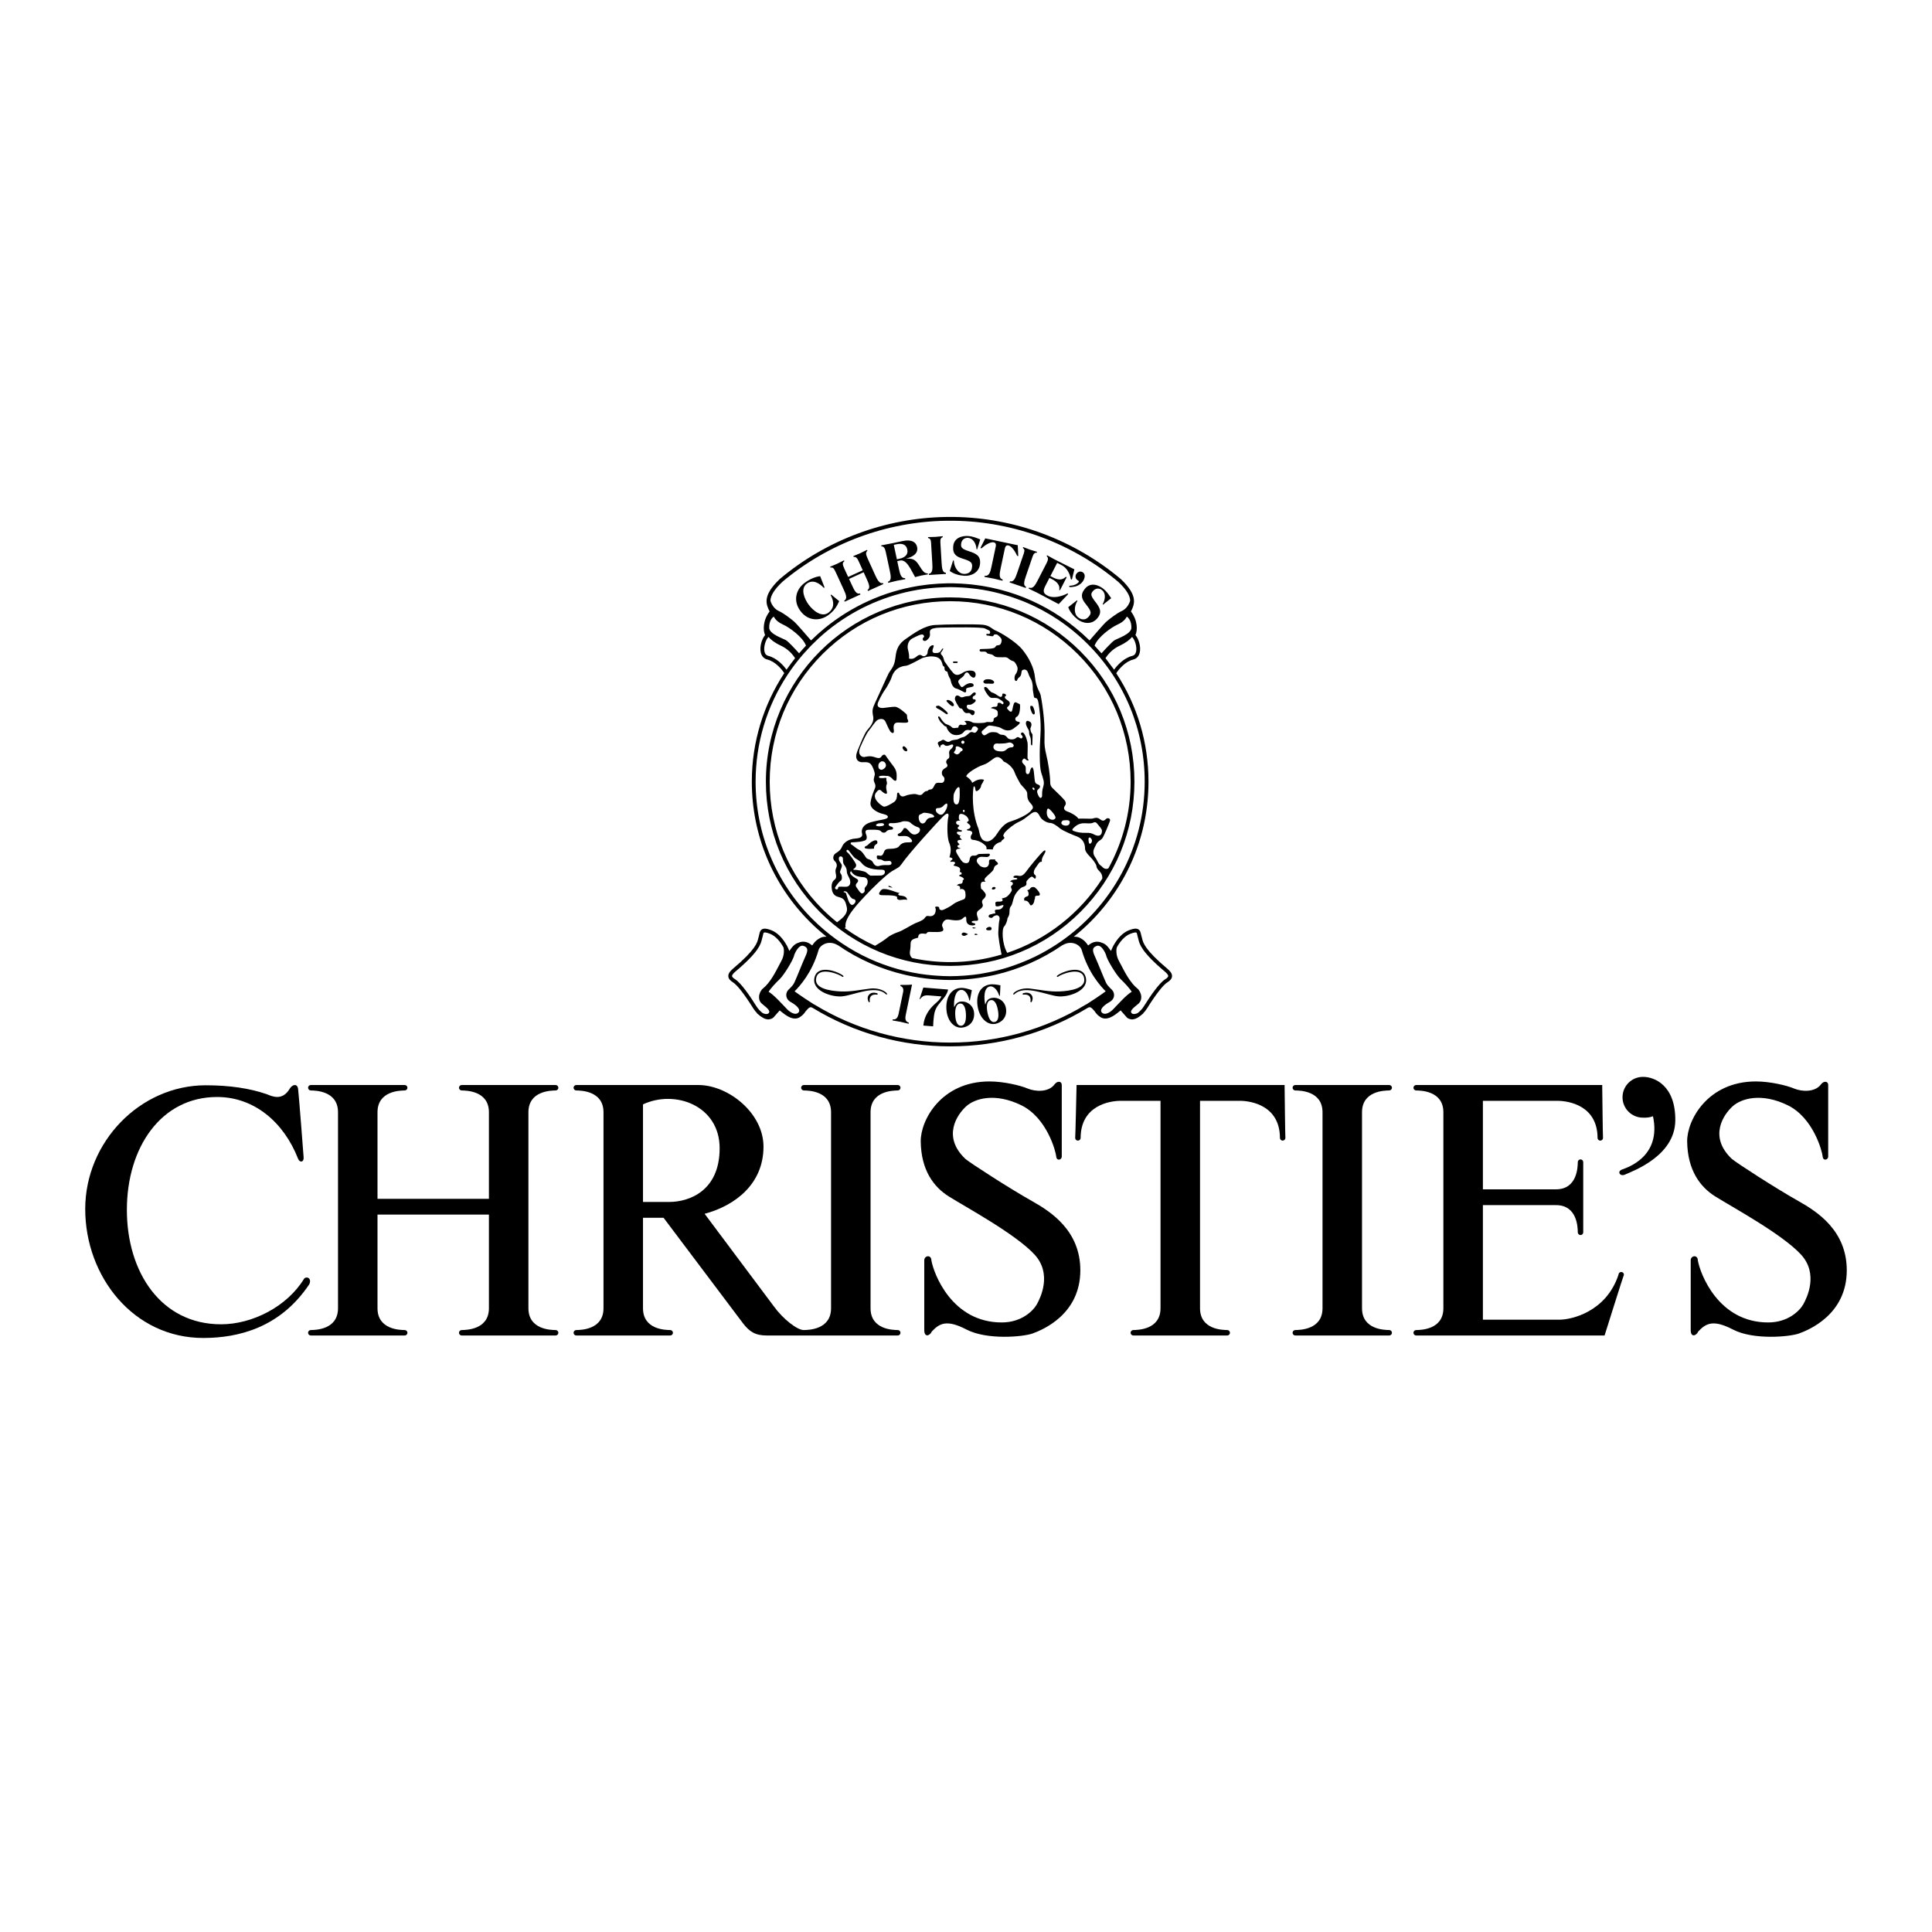 <?xml version="1.0" encoding="utf-8"?>
<!-- Generator: Adobe Illustrator 13.0.0, SVG Export Plug-In . SVG Version: 6.00 Build 14948)  -->
<!DOCTYPE svg PUBLIC "-//W3C//DTD SVG 1.0//EN" "http://www.w3.org/TR/2001/REC-SVG-20010904/DTD/svg10.dtd">
<svg version="1.0" id="Layer_1" xmlns="http://www.w3.org/2000/svg" xmlns:xlink="http://www.w3.org/1999/xlink" x="0px" y="0px"
	 width="192.756px" height="192.756px" viewBox="0 0 192.756 192.756" enable-background="new 0 0 192.756 192.756"
	 xml:space="preserve">
<g>
	<polygon fill-rule="evenodd" clip-rule="evenodd" fill="#FFFFFF" points="0,0 192.756,0 192.756,192.756 0,192.756 0,0 	"/>
	<path fill-rule="evenodd" clip-rule="evenodd" d="M116.49,96.668c-2.278-1.912-2.444-2.619-2.544-3.042
		c-0.016-0.065-0.03-0.126-0.05-0.187c-0.022-0.067-0.038-0.141-0.053-0.211c-0.039-0.189-0.083-0.404-0.284-0.514
		c-0.193-0.106-0.464-0.079-0.903,0.088c-0.666,0.254-1.186,0.865-1.531,1.479l-0.006-0.003c-0.028,0.045-0.075,0.143-0.128,0.261
		c-0.056,0.115-0.107,0.228-0.15,0.336c-0.044-0.07-0.093-0.131-0.141-0.193c-0.305-0.432-0.562-0.572-0.847-0.652
		c-0.018-0.007-0.032-0.018-0.05-0.024c-0.132-0.044-0.255-0.053-0.374-0.049c-0.033,0-0.065,0-0.099,0.003
		c-0.025,0.003-0.05,0.009-0.075,0.014c-0.171,0.029-0.341,0.102-0.507,0.216c-0.064,0.043-0.124,0.087-0.175,0.131
		c-0.003,0.002-0.007,0.004-0.01,0.007c-0.037-0.062-0.079-0.107-0.118-0.161c-0.007-0.009-0.013-0.018-0.02-0.027
		c-0.073-0.097-0.148-0.183-0.226-0.254c-0.03-0.029-0.061-0.056-0.092-0.082c-0.046-0.037-0.091-0.07-0.137-0.099
		c-0.139-0.095-0.283-0.173-0.439-0.212c-0.114-0.029-0.228-0.037-0.34-0.037c-0.022-0.001-0.043,0.002-0.064,0.002
		c0.576-0.46,1.132-0.952,1.66-1.481c3.738-3.737,5.797-8.707,5.797-13.992c0-3.901-1.125-7.628-3.216-10.817
		c0.235-0.371,0.878-1.164,1.7-1.368c0.332-0.082,0.562-0.331,0.645-0.7c0.134-0.59-0.112-1.367-0.428-1.738
		c0.205-0.455,0.246-1.438-0.451-2.356c0.342-0.692,0.762-1.555-1.01-3.231c-4.648-3.911-10.549-6.109-16.623-6.197
		c-0.003,0-0.783,0-0.783,0c-6.077,0.087-11.978,2.286-16.617,6.19c-1.78,1.683-1.36,2.546-1.018,3.238
		c-0.697,0.919-0.656,1.901-0.451,2.356c-0.316,0.371-0.562,1.147-0.428,1.738c0.083,0.369,0.313,0.618,0.646,0.7
		c0.815,0.202,1.455,0.984,1.694,1.359c-2.043,3.113-3.236,6.832-3.236,10.826c0,5.286,2.059,10.255,5.796,13.992
		c0.529,0.529,1.085,1.021,1.661,1.481c-0.021,0-0.042-0.003-0.064-0.002c-0.112,0-0.226,0.008-0.34,0.037
		c-0.156,0.04-0.301,0.117-0.439,0.212c-0.046,0.029-0.091,0.063-0.137,0.1c-0.031,0.026-0.062,0.052-0.091,0.082
		c-0.078,0.071-0.152,0.157-0.226,0.254c-0.006,0.009-0.013,0.018-0.02,0.026c-0.04,0.054-0.082,0.099-0.119,0.161
		c-0.003-0.003-0.006-0.004-0.009-0.007c-0.051-0.043-0.11-0.087-0.175-0.131c-0.166-0.115-0.336-0.187-0.507-0.216
		c-0.025-0.005-0.049-0.011-0.075-0.014c-0.033-0.003-0.065-0.003-0.098-0.003c-0.119-0.004-0.243,0.005-0.374,0.049
		c-0.018,0.006-0.033,0.017-0.051,0.024c-0.284,0.08-0.542,0.22-0.847,0.652c-0.048,0.062-0.097,0.123-0.14,0.193
		c-0.043-0.109-0.095-0.223-0.151-0.337c-0.053-0.118-0.1-0.215-0.127-0.26l-0.006,0.003c-0.346-0.614-0.865-1.225-1.531-1.479
		c-0.44-0.167-0.71-0.194-0.903-0.088c-0.201,0.11-0.245,0.325-0.284,0.514c-0.015,0.071-0.03,0.144-0.053,0.211
		c-0.02,0.061-0.035,0.122-0.05,0.187c-0.099,0.422-0.266,1.129-2.541,3.039c-0.235,0.206-0.468,0.453-0.443,0.75
		c0.019,0.221,0.171,0.414,0.466,0.596c0.416,0.258,1.152,1.199,2.02,2.59c0.11,0.176,0.239,0.336,0.376,0.48l-0.011,0.008
		c0.048,0.045,0.096,0.082,0.144,0.125c0.011,0.01,0.021,0.018,0.032,0.027c0.047,0.039,0.094,0.08,0.142,0.115
		c0.041,0.033,0.082,0.061,0.124,0.088c0.162,0.113,0.325,0.199,0.494,0.236c0.064,0.016,0.128,0.027,0.189,0.031
		c0.015,0,0.027-0.008,0.042-0.008c0.007,0,0.014,0.004,0.021,0.002c0.039-0.002,0.077-0.014,0.114-0.023
		c0.153-0.029,0.291-0.09,0.391-0.213c-0.004,0.004,0.381-0.432,0.583-0.662l0.007,0.008c0.083,0.068,0.179,0.145,0.281,0.225
		c0.303,0.242,0.66,0.488,1.022,0.557c0.028,0.006,0.056,0.01,0.083,0.014c0.028,0.004,0.056,0.004,0.084,0.006
		c0.207,0.016,0.406-0.035,0.591-0.178c0.25-0.158,0.409-0.377,0.505-0.52c0.008-0.012,0.018-0.025,0.026-0.037
		c0.347-0.404,0.455-0.471,0.71-0.311c4.119,2.502,8.854,3.824,13.697,3.824c4.842,0,9.578-1.322,13.695-3.824
		c0.257-0.16,0.365-0.094,0.712,0.309c0.009,0.014,0.018,0.027,0.026,0.039c0.096,0.143,0.256,0.361,0.506,0.52
		c0.185,0.143,0.384,0.193,0.591,0.178c0.027-0.002,0.056-0.002,0.083-0.006c0.028-0.004,0.056-0.008,0.083-0.014
		c0.363-0.068,0.721-0.316,1.023-0.557c0.102-0.08,0.197-0.158,0.28-0.225l0.007-0.008l0.589,0.668
		c0.097,0.121,0.237,0.182,0.394,0.209c0.035,0.008,0.069,0.02,0.105,0.021c0.007,0.002,0.014-0.002,0.021-0.002
		c0.016,0,0.027,0.008,0.043,0.008c0.062-0.004,0.125-0.014,0.189-0.031c0.169-0.037,0.333-0.123,0.494-0.236
		c0.041-0.027,0.083-0.055,0.124-0.088c0.047-0.035,0.094-0.076,0.142-0.115c0.01-0.01,0.021-0.018,0.031-0.027
		c0.048-0.043,0.096-0.08,0.145-0.125l-0.012-0.008c0.138-0.145,0.267-0.305,0.376-0.48c0.868-1.391,1.604-2.334,2.021-2.59
		c0.295-0.182,0.447-0.375,0.466-0.596C116.955,97.119,116.722,96.872,116.49,96.668L116.49,96.668z M95.271,69.685
		c0.023-0.177,0.094-0.296,0.224-0.296c0.13,0,0.189,0.047,0.32,0.142c0.13,0.094,0.307,0.012,0.449-0.036
		c0.142-0.047,0.449-0.023,0.556-0.106c0.106-0.083,0.332-0.413,0.497-0.272c0.083,0.071,0.012,0.225-0.071,0.272
		c-0.083,0.047-0.166,0.071-0.189,0.154c-0.024,0.083-0.047,0.225,0.13,0.225c0.178,0,0.201,0.154,0.095,0.26
		s-0.367,0.319-0.591,0.284c-0.225-0.035-0.249,0.118-0.237,0.225c0.012,0.106,0.142,0.237,0.295,0.26
		c0.154,0.024,0.509,0.071,0.497,0.26c-0.012,0.189-0.107,0.319-0.249,0.295c-0.142-0.023-0.166-0.249-0.39-0.213
		c-0.225,0.036-0.378,0-0.532-0.284c-0.154-0.284-0.248-0.083-0.367-0.26C95.59,70.418,95.258,69.933,95.271,69.685L95.271,69.685z
		 M99.479,74.178c-0.283-0.012-0.354,0.201-0.366,0.331s0.06,0.473,0.827,0.461c0.272,0,0.391-0.119,0.532-0.236
		c0.143-0.119,0.249-0.166,0.438-0.166c0.189,0,0.343-0.178,0.119-0.367c-0.226-0.189-0.402-0.118-0.568-0.071
		C100.296,74.178,99.657,74.202,99.479,74.178L99.479,74.178z M79.236,95.297c0.118-0.331,0.497-1.088,0.946-0.922
		s0.449,0.45,0.166,1.064c-0.284,0.615-0.875,2.129-1.088,2.578s-0.568,0.639-0.709,0.875s-0.236,0.756,0.354,1.088
		c0.591,0.33,1.017,0.756,0.757,1.039c-0.26,0.285-0.757,0.049-1.111-0.307c-0.354-0.354-1.419-1.561-1.868-1.75
		c0.142-0.283,0.709-0.898,1.111-1.277C78.195,97.308,79.165,95.747,79.236,95.297L79.236,95.297z M110.358,95.297
		c-0.118-0.331-0.496-1.088-0.946-0.922c-0.449,0.166-0.449,0.45-0.165,1.064s0.875,2.129,1.088,2.578s0.567,0.639,0.71,0.875
		c0.142,0.236,0.236,0.756-0.355,1.088c-0.591,0.33-1.017,0.756-0.757,1.039c0.261,0.285,0.757,0.049,1.112-0.307
		c0.354-0.354,1.419-1.561,1.868-1.75c-0.143-0.283-0.71-0.898-1.111-1.277C111.399,97.308,110.43,95.747,110.358,95.297
		L110.358,95.297z M77.959,95.867c-0.062,0.11-0.133,0.249-0.216,0.409c-0.368,0.714-0.925,1.794-1.628,2.349
		c-0.205,0.164-0.363,0.492-0.385,0.797c-0.019,0.26,0.058,0.488,0.223,0.664c0.076,0.068,0.145,0.123,0.217,0.184
		c0.384,0.311,0.69,0.584,0.547,0.781c-0.023,0.033-0.092,0.129-0.293,0.119c-0.116-0.006-0.231-0.047-0.333-0.096
		c-0.228-0.172-0.453-0.406-0.621-0.674c-0.645-1.031-1.54-2.34-2.143-2.711c-0.178-0.107-0.28-0.217-0.287-0.305
		c-0.011-0.133,0.173-0.31,0.312-0.432c2.369-1.988,2.553-2.771,2.664-3.24c0.014-0.059,0.026-0.109,0.04-0.153
		c0.03-0.088,0.048-0.177,0.064-0.255c0.025-0.12,0.048-0.232,0.096-0.259c0.037-0.02,0.167-0.05,0.586,0.11
		c0.581,0.221,1.045,0.786,1.355,1.343C78.247,94.735,78.255,95.338,77.959,95.867L77.959,95.867z M113.347,65.017
		c-0.053,0.232-0.174,0.369-0.368,0.417c-0.822,0.204-1.483,0.897-1.827,1.382c-0.111-0.162-0.235-0.314-0.352-0.472
		c-0.064-0.088-0.131-0.176-0.197-0.264c-0.104-0.136-0.201-0.279-0.308-0.413c0.28-0.435,0.728-0.926,1.422-1.25
		c0.647-0.302,1.027-0.62,1.227-0.868C113.189,63.76,113.465,64.492,113.347,65.017L113.347,65.017z M112.878,62.635
		c-0.009,0.638-1.411,1.067-1.697,1.252c-0.246,0.159-0.953,0.921-1.285,1.296c-0.123-0.145-0.254-0.283-0.381-0.424
		c-0.025-0.028-0.05-0.056-0.075-0.083c-0.078-0.086-0.153-0.175-0.233-0.26c0.337-0.91,1.744-1.849,2.21-2.062
		c0.5-0.229,0.811-0.461,1.005-0.837C112.632,61.662,112.888,61.997,112.878,62.635L112.878,62.635z M78.055,58.05
		c4.565-3.841,10.38-6.008,16.368-6.094c-0.003,0,0.777,0,0.777,0c5.985,0.086,11.8,2.252,16.374,6.101
		c0.88,0.833,1.161,1.406,1.183,1.864c-0.121,0.453-0.455,0.861-0.801,1.021c-0.595,0.275-1.218,0.787-1.528,1.042
		c-0.283,0.232-1.261,1.39-1.724,1.913c-0.896-0.882-1.869-1.673-2.905-2.366c-1.82-1.223-3.823-2.124-5.936-2.679
		c-0.02-0.005-0.038-0.011-0.058-0.016c-0.244-0.063-0.49-0.12-0.737-0.174c-0.075-0.017-0.149-0.035-0.225-0.05
		c-0.2-0.041-0.4-0.077-0.602-0.112c-0.126-0.022-0.25-0.045-0.376-0.065c-0.163-0.025-0.327-0.046-0.491-0.067
		c-0.163-0.021-0.327-0.043-0.491-0.061c-0.14-0.015-0.282-0.025-0.422-0.037c-0.184-0.015-0.369-0.03-0.554-0.041
		c-0.14-0.007-0.281-0.011-0.422-0.016c-0.126-0.004-0.251-0.013-0.378-0.015c0,0-0.104,0-0.224,0c-0.029,0-0.058-0.002-0.086-0.002
		c-0.028,0-0.056,0.002-0.083,0.002c-0.11,0-0.2,0-0.201,0c-0.127,0.002-0.253,0.011-0.38,0.015
		c-0.159,0.005-0.318,0.009-0.477,0.019c-0.152,0.009-0.303,0.022-0.454,0.035c-0.182,0.015-0.365,0.028-0.545,0.047
		c-0.106,0.012-0.211,0.027-0.316,0.041c-0.225,0.028-0.45,0.056-0.672,0.092c-0.034,0.005-0.067,0.013-0.101,0.018
		c-3.456,0.57-6.612,2.037-9.221,4.154c-0.009,0.007-0.019,0.014-0.028,0.022c-0.223,0.182-0.441,0.37-0.656,0.561
		c-0.021,0.02-0.044,0.038-0.066,0.058c-0.211,0.189-0.416,0.383-0.619,0.581c-0.02,0.02-0.041,0.038-0.061,0.057
		c-0.463-0.523-1.441-1.68-1.724-1.913c-0.312-0.256-0.934-0.767-1.529-1.042c-0.345-0.159-0.678-0.566-0.8-1.019
		C76.886,59.465,77.169,58.889,78.055,58.05L78.055,58.05z M77.2,61.517c0.195,0.375,0.506,0.607,1.006,0.837
		c0.466,0.213,1.872,1.153,2.209,2.062c-0.234,0.248-0.462,0.501-0.683,0.76c-0.002,0.002-0.004,0.005-0.006,0.007
		c-0.332-0.375-1.039-1.137-1.286-1.296c-0.287-0.185-1.688-0.614-1.697-1.252C76.733,61.997,76.989,61.662,77.2,61.517L77.2,61.517
		z M78.469,66.815c-0.343-0.485-1.005-1.178-1.827-1.382c-0.195-0.048-0.314-0.185-0.367-0.417
		c-0.119-0.524,0.157-1.256,0.403-1.468c0.199,0.248,0.579,0.565,1.226,0.868c0.695,0.325,1.142,0.816,1.422,1.25
		c-0.014,0.018-0.025,0.036-0.039,0.053c-0.247,0.312-0.484,0.629-0.712,0.956C78.541,66.722,78.502,66.767,78.469,66.815
		L78.469,66.815z M81.072,91.71c-3.666-3.666-5.685-8.54-5.685-13.725c0-3.82,1.1-7.471,3.144-10.596l0.089-0.134
		c0.216-0.326,0.442-0.643,0.676-0.952c0.024-0.033,0.05-0.064,0.075-0.096c0.193-0.252,0.393-0.499,0.597-0.741
		c0.071-0.083,0.143-0.167,0.216-0.249c0.167-0.191,0.339-0.379,0.514-0.563c0.084-0.089,0.168-0.179,0.254-0.267
		c0.207-0.211,0.418-0.416,0.634-0.616c0.046-0.043,0.092-0.089,0.139-0.133c0.569-0.519,1.167-1.002,1.791-1.448
		c0.005-0.003,0.01-0.007,0.015-0.01c2.529-1.803,5.473-2.986,8.591-3.419c0.026-0.004,0.052-0.006,0.079-0.01
		c0.326-0.044,0.655-0.078,0.984-0.105c0.101-0.008,0.202-0.015,0.303-0.022c0.267-0.018,0.535-0.029,0.804-0.037
		c0.14-0.003,0.279-0.009,0.42-0.01c0.055,0,0.115,0,0.172,0c0.16,0.001,0.318,0.008,0.478,0.012
		c0.235,0.007,0.47,0.017,0.704,0.032c0.143,0.009,0.286,0.02,0.429,0.032c0.242,0.021,0.481,0.047,0.721,0.077
		c0.118,0.015,0.237,0.027,0.354,0.043c0.358,0.051,0.716,0.11,1.069,0.181c0.012,0.003,0.023,0.006,0.035,0.008
		c0.348,0.07,0.691,0.151,1.033,0.24c0.085,0.022,0.169,0.047,0.254,0.07c0.271,0.074,0.539,0.154,0.806,0.24
		c0.096,0.031,0.19,0.062,0.285,0.094c0.26,0.088,0.517,0.182,0.771,0.281c0.09,0.035,0.181,0.068,0.271,0.104
		c0.283,0.114,0.562,0.236,0.839,0.364c0.119,0.055,0.237,0.112,0.356,0.169c0.23,0.112,0.461,0.228,0.688,0.349
		c0.207,0.112,0.412,0.229,0.615,0.349c0.077,0.044,0.154,0.088,0.229,0.134c0.247,0.149,0.49,0.303,0.73,0.463
		c0.006,0.003,0.011,0.007,0.017,0.011c1.05,0.704,2.039,1.515,2.953,2.43c3.667,3.666,5.686,8.54,5.686,13.725
		c0,6.613-3.326,12.461-8.392,15.967c-0.16,0.111-0.322,0.218-0.485,0.324c-0.295,0.191-0.596,0.375-0.902,0.551
		c-0.174,0.1-0.349,0.199-0.524,0.293c-0.205,0.109-0.411,0.216-0.62,0.318c-0.215,0.105-0.433,0.203-0.651,0.3
		c-0.283,0.125-0.569,0.244-0.859,0.356c-0.199,0.077-0.399,0.151-0.602,0.221c-0.192,0.067-0.384,0.135-0.579,0.196
		c-0.35,0.109-0.702,0.208-1.059,0.297c-0.165,0.042-0.332,0.079-0.499,0.116c-0.312,0.069-0.625,0.132-0.94,0.185
		c-0.107,0.02-0.215,0.041-0.323,0.059c-0.42,0.064-0.844,0.111-1.27,0.148c-0.118,0.01-0.234,0.02-0.353,0.027
		c-0.448,0.029-0.898,0.053-1.351,0.053c-0.459,0-0.916-0.021-1.37-0.055c-0.099-0.006-0.197-0.012-0.295-0.021
		c-0.444-0.038-0.885-0.088-1.323-0.155c-0.064-0.01-0.129-0.022-0.193-0.033c-0.41-0.067-0.817-0.147-1.22-0.241
		c-0.064-0.015-0.128-0.027-0.192-0.042c-0.441-0.107-0.878-0.23-1.31-0.368c-0.063-0.02-0.125-0.042-0.188-0.062
		c-0.9-0.297-1.779-0.659-2.629-1.088c-0.032-0.016-0.063-0.032-0.095-0.048c-0.874-0.447-1.719-0.964-2.528-1.547
		C82.615,93.129,81.817,92.456,81.072,91.71L81.072,91.71z M108.44,100.172l0.002,0.004c-0.048,0.021-0.097,0.043-0.149,0.074
		c-4.055,2.465-8.723,3.768-13.496,3.768c-4.773,0-9.441-1.303-13.499-3.768c-0.052-0.033-0.099-0.053-0.147-0.074l0.002-0.004
		c-0.325-0.195-1.474-0.963-1.876-1.268c0.524-0.531,1.73-1.844,2.386-4.098c0.051-0.213,0.262-0.486,0.622-0.637
		c0.237-0.1,0.721-0.215,1.298,0.132l0.004-0.006c2.044,1.411,4.322,2.414,6.735,2.969c0.02,0.004,0.041,0.009,0.061,0.014
		c0.907,0.205,1.832,0.348,2.771,0.426c0.096,0.008,0.192,0.014,0.289,0.02c0.448,0.031,0.899,0.051,1.353,0.051
		c0.453,0,0.904-0.02,1.352-0.051c0.097-0.006,0.193-0.012,0.289-0.02c0.939-0.078,1.865-0.221,2.772-0.426
		c0.02-0.005,0.039-0.009,0.058-0.014c2.414-0.555,4.692-1.558,6.737-2.97l0.004,0.007c0.577-0.347,1.062-0.231,1.299-0.132
		c0.359,0.151,0.57,0.424,0.619,0.628c0.658,2.261,1.864,3.576,2.389,4.107C109.915,99.209,108.766,99.977,108.44,100.172
		L108.44,100.172z M116.267,97.689c-0.604,0.371-1.498,1.68-2.143,2.711c-0.167,0.268-0.393,0.502-0.62,0.674
		c-0.103,0.049-0.218,0.09-0.334,0.096c-0.201,0.01-0.271-0.086-0.293-0.119c-0.143-0.197,0.164-0.471,0.547-0.781
		c0.073-0.061,0.143-0.115,0.205-0.172c0.177-0.188,0.254-0.416,0.235-0.676c-0.021-0.305-0.18-0.633-0.384-0.795
		c-0.704-0.557-1.261-1.637-1.63-2.351c-0.082-0.16-0.153-0.298-0.216-0.409c-0.296-0.529-0.287-1.13-0.199-1.367
		c0.31-0.557,0.774-1.123,1.355-1.343c0.419-0.16,0.55-0.13,0.587-0.11c0.048,0.026,0.07,0.139,0.096,0.259
		c0.016,0.078,0.034,0.167,0.063,0.255c0.015,0.044,0.027,0.095,0.041,0.153c0.11,0.468,0.295,1.252,2.666,3.243
		c0.137,0.119,0.32,0.296,0.31,0.429C116.546,97.475,116.446,97.58,116.267,97.689L116.267,97.689z M84.131,97.355
		c-0.426-0.379-2.436-1.171-2.838,0.07c-0.441,1.363,1.561,2.057,2.672,1.986c1.111-0.07,3.358-1.205,4.398-0.236
		c0.119,0.119,0.189,0.023,0.095-0.094c-0.095-0.119-0.686-0.568-1.655-0.449c-0.97,0.117-1.892,0.33-2.933,0.283
		s-2.772-0.285-2.413-1.443c0.332-1.064,2.335-0.244,2.578-0.023C84.119,97.508,84.19,97.426,84.131,97.355L84.131,97.355z
		 M107.796,64.987c-3.472-3.472-8.088-5.385-12.999-5.385c-10.137,0-18.384,8.247-18.384,18.384c0,4.911,1.912,9.527,5.384,12.999
		c3.473,3.472,8.089,5.384,13,5.384s9.527-1.912,12.999-5.384c3.473-3.472,5.385-8.088,5.385-12.999S111.269,68.459,107.796,64.987
		L107.796,64.987z M110.406,86.689c-0.308,0.023-0.449-0.26-0.639-0.378s-0.331-0.567-0.497-0.78
		c-0.402-0.567-0.047-0.946,0.095-1.277c0.142-0.332,0.426-0.402,0.592-0.591c0.165-0.189,0.686-1.466,0.78-1.75
		c0.095-0.284-0.237-0.331-0.354-0.236c-0.119,0.095-0.261,0.354-0.615,0.071c-0.355-0.284-0.615-0.095-0.805-0.071
		c-0.189,0.023-0.97-0.024-1.371,0c-0.189-0.284-0.687-0.568-1.088-0.709c-0.402-0.142-0.402-0.378-0.26-0.567
		c0.142-0.189,0.094-0.378,0-0.521c-0.095-0.142-0.757-0.804-1.064-1.087s-0.402-0.402-0.402-0.781
		c-0.023-0.851-0.213-1.962-0.378-2.648c-0.166-0.686-0.213-1.088-0.189-1.703c0.07-1.869-0.308-3.926-0.379-4.281
		c-0.07-0.354-0.473-0.781-0.567-1.774s-0.615-2.01-1.277-2.814c-0.662-0.804-2.246-1.727-2.625-1.869
		c-0.378-0.142-0.591-0.52-1.301-0.591c-0.709-0.071-3.76-0.047-4.801,0.024c-1.04,0.071-2.057,0.804-2.932,1.419
		s-0.922,1.277-1.017,2.01s-0.497,1.111-0.639,1.372s-1.112,2.436-1.372,2.98c-0.26,0.544-0.284,0.78-0.213,1.206
		c0.213,0.733-0.355,1.229-0.591,1.537s-0.544,1.041-0.946,2.034c-0.402,0.993,0.26,1.135,0.449,1.135
		c0.189,0,0.615-0.071,0.852,0.166c0.236,0.236,0.402,0.78,0.425,0.969c0.024,0.189-0.142,0.497-0.095,0.71
		c0.048,0.213,0.237,0.425,0.119,0.732c-0.119,0.308-0.355,0.805-0.449,1.443c-0.095,0.639,0.756,0.993,1.064,1.088
		s0.709,0.142,0.662,0.378c-0.047,0.237-0.78,0.237-1.679,0.497c-0.899,0.26-0.97,0.828-0.899,1.088
		c0.071,0.26,0.024,0.497-0.662,0.544c-0.686,0.047-1.159,0.402-1.324,0.804s-0.426,0.521-0.663,0.686
		c-0.236,0.166-0.307,0.544-0.071,0.757s0.236,0.496,0.166,0.638s-0.118,0.308-0.071,0.544c0.047,0.237,0.118,0.521-0.118,0.686
		c-0.237,0.166-0.308,0.497-0.284,0.78c0.024,0.284,0.095,0.781,0.639,0.922c0.544,0.142,0.709,0.26,0.875,1.041
		c0.162,0.763-0.691,1.253-0.972,1.496c-0.501-0.405-0.986-0.836-1.449-1.299c-3.4-3.4-5.273-7.922-5.273-12.731
		s1.873-9.331,5.273-12.731c3.401-3.401,7.922-5.274,12.732-5.274c4.809,0,9.331,1.873,12.731,5.274
		c3.401,3.4,5.274,7.922,5.274,12.731c0,3.133-0.806,6.08-2.219,8.648C110.53,86.662,110.474,86.684,110.406,86.689L110.406,86.689z
		 M88.53,93.547c-0.209,0.186-0.806,0.576-1.23,0.814c-1.058-0.485-2.07-1.075-3.022-1.764l0.091-0.091
		c-0.236-0.946,1.631-2.767,2.034-3.216s1.987-2.01,2.578-2.365c0.591-0.354,0.709-0.354,0.946-0.686
		c0.733-1.087,3.689-4.328,4.209-4.824c0.521-0.497,0.544-0.118,0.473,0.118c-0.094,0.378-0.166,1.963,0.095,2.554
		c0.26,0.591,0.118,1.112,0.023,1.443c0.237,0.023,0.402,0.166,0.237,0.26c-0.166,0.094-0.213,0.236-0.047,0.189
		c0.473-0.047,0.402,0.166,0.307,0.236c-0.094,0.071-0.142,0.166,0.095,0.189c0.663,0.142,0.45,0.426,0.426,0.592
		c0.213,0,0.26,0.189,0.142,0.26c-0.118,0-0.166,0.024-0.189,0.142c0.591,0.189,0.521,0.402,0.355,0.402
		c0.023,0.331-0.118,0.378-0.26,0.378s-0.213,0.047-0.331,0.166c0.378,0,0.355,0.26,0.308,0.378
		c0.213-0.071,0.497-0.023,0.544,0.332c0.047,0.354,0.023,0.615-0.189,0.686c-0.213,0.071-0.757,0.26-1.017,0.473
		c-0.26,0.213-0.828,0.497-1.017,0.568c-0.189,0.071-0.378-0.024-0.378-0.142s-0.023-0.189-0.26-0.189s-0.118,0.142-0.095,0.237
		c0.024,0.709-0.449,0.757-0.686,0.709c-0.236-0.047-0.283,0.024-0.449,0.237s-0.663,0.378-0.946,0.497s-1.253,0.733-1.632,0.851
		S88.743,93.358,88.53,93.547L88.53,93.547z M100.491,95.067c-0.551-0.992-0.526-2.385-0.325-2.608
		c0.213-0.236,0.331-0.591,0.354-0.852c0.07-0.094,0.165-0.283,0.189-0.473c0.023-0.189-0.024-0.521,0.142-0.709
		c0.165-0.189,0.189-0.568,0.331-0.946s0.591-0.898,0.827-0.969c0.237-0.071,0.402-0.166,0.402-0.332s-0.095-0.189,0.213-0.497
		s0.379-0.236,0.544-0.071c0.166,0.166,0.213-0.118,0.166-0.237c-0.048-0.118-0.213-0.094-0.189-0.378
		c0.023-0.284,0.284-0.544,0.402-0.733c0.118-0.189,0.213-0.307,0.401-0.284c-0.047-0.236,0.071-0.497,0.237-0.757
		c0.165-0.26,0.165-0.473-0.048-0.331c-0.308,0.236-1.49,1.679-1.75,2.058c-0.473,0.638-0.686,0.402-0.993,0.402
		s-0.402,0.236-0.118,0.236c0.283,0,0.283,0.142,0.07,0.166c-0.213,0.023-0.449,0.023-0.567,0.213c0.331,0,0.331,0.26,0.189,0.354
		s-0.118,0.213-0.047,0.354c0.07,0.142,0.023,0.26-0.261,0.592c-0.283,0.331-0.496,0.307-0.709,0.378
		c0.283,0.355-0.261,0.308-0.402,0.308S99.267,90,99.314,90.166c0.027,0.096-0.048,0.237,0.118,0.26
		c0.165,0.023,0.331-0.047,0.473-0.095s0.308-0.071,0.142,0.166c-0.165,0.237-0.331,0.26-0.614,0.26
		c-0.284,0-0.142,0.236-0.118,0.378c-0.166-0.023-0.331,0.071-0.497,0.094c-0.165,0.024-0.308,0.261-0.023,0.332
		s0.142-0.071,0.497-0.213c0.354-0.142,0.496,0.189,0.425,0.425c-0.07,0.237-0.094,0.828-0.118,1.253
		c-0.021,0.374,0.196,1.623,0.329,2.21c-1.627,0.485-3.347,0.754-5.129,0.754c-1.291,0-2.56-0.139-3.793-0.402
		c-0.209-0.185-0.242-0.42-0.227-0.598c0.023-0.284,0.071-0.355,0.071-0.804c0-0.45,0.26-0.497,0.756-0.639
		c0-0.568,0.544-0.378,0.781-0.378c0.189-0.237,0.26-0.189,0.496-0.189c0.237,0,1.088,0.071,1.206-0.142
		c0.119-0.213-0.189-0.402-0.071-0.662s0.26-0.497,0.686-0.426s1.064,0.166,1.348-0.118s0.354-0.166,0.354,0
		s-0.024,0.426,0.213,0.591c0.236,0.166,0.686,0.118,0.686,0s-0.071-0.095-0.237-0.142c-0.308-0.118,0-0.236,0.307-0.212
		c0.308,0.023,0.213-0.213,0.142-0.426c-0.189-0.521,0.142-0.615,0.308-0.757c0.166-0.142,0.284-0.284,0.213-0.473
		c-0.071-0.189-0.095-0.308,0-0.426s0.26-0.213,0.308-0.426c0.047-0.213-0.166-0.378-0.284-0.544s-0.188,0.024-0.213-0.449
		c-0.023-0.473,0.236-0.402,0.497-0.402c-0.095-0.071-0.213-0.189,0-0.426c0.213-0.236,0.709-0.591,0.78-0.804
		s0.071-0.332,0.331-0.45c0.26-0.118,0-0.307-0.165-0.425v-0.118c0,0-0.189,0-0.426,0s-0.189,0.213-0.189,0.402
		c-0.118,0.639-0.804,0.355-0.923,0.213c-0.118-0.142-0.449-0.402-0.236-0.686c0.213-0.284,0.615-0.166,0.923-0.166
		s0.426-0.331,0.213-0.331s-0.687,0.024-0.923,0.024s-0.213,0.189-0.544,0.166s-0.402,0.118-0.473,0.497
		c-0.071,0.378-0.521,0.26-0.662,0.142c-0.142-0.118-0.331-0.425-0.544-0.78c-0.317-0.529,0.023-0.544,0.378-0.567
		c-0.497-0.119-0.355-0.308-0.284-0.332c0.071-0.023,0.189-0.047,0.071-0.142c-0.355-0.354,0-0.402,0.308-0.402
		c-0.26-0.236-0.308-0.354-0.095-0.378C95.271,83.165,95.507,83,95.507,83s0.118-0.047,0.308-0.023
		c0.117,0.026,0.26-0.118,0.094-0.142c-0.449-0.094-0.378-0.284-0.307-0.331c0.071-0.047,0.166-0.142,0.047-0.189
		c-0.118-0.047-0.236-0.047-0.26-0.237c-0.024-0.189,0.26-0.213,0.426-0.213c-0.071-0.071-0.189-0.023-0.142-0.449
		s0.615-0.118,0.78,0.047s0.26,0.426,0.142,0.473c-0.118,0.047-0.166,0.142-0.023,0.212c0.521,0.355,0.095,0.568,0,0.568
		s-0.166,0.142,0,0.142c0.521,0.023,0.473,0.284,0.355,0.426c-0.119,0.142-0.119,0.473,0.094,0.496
		c0.828,0.095,1.088,0.426,1.23,0.521s0.213,0.284,0.166,0.426l0.638,0.023c0.048-0.52,0.662-0.733,0.828-0.756
		c0,0,0.023-0.142,0.189-0.237c0.165-0.094,0.165-0.189,0.071-0.284c-0.096-0.095-0.024-0.189,0.094-0.402
		c0.284-0.331,0.923-0.852,1.396-1.064s0.615-0.355,1.206-0.804c0.592-0.449,0.78,0,0.946,0.308c0.165,0.307,0.686,0.591,0.97,0.591
		c0.283,0,0.686,0.284,0.993,0.544s1.537,0.757,1.75,0.828c0.662,0.284,0.757,0.851,0.757,1.206s0.544,0.828,0.686,0.993
		s0.426,0.544,0.449,0.733c0.023,0.189,0.095,0.308,0.284,0.497c0.268,0.268,0.322,0.534,0.303,0.75
		C107.774,91.097,104.435,93.748,100.491,95.067L100.491,95.067z M87.714,76.141c0.118-0.13,0.201-0.225,0.426-0.166
		c0.181,0.048,0.402,0.414,0.118,0.662c-0.284,0.249-0.391,0.166-0.521,0.083C87.607,76.638,87.596,76.271,87.714,76.141
		L87.714,76.141z M87.69,82.148c-0.201,0.024-0.556,0.26,0.012,0.296c0.225-0.012,0.485-0.036,0.497-0.166
		C88.21,82.148,88.045,82.089,87.69,82.148L87.69,82.148z M84.45,89.267c0.047,0.112,0.178,0.614,0.296,0.804
		c0.118,0.188,0.284,0.331,0.508,0.07c0.225-0.26,0.036-0.425-0.083-0.437c-0.119-0.012-0.26-0.106-0.45-0.402
		c-0.189-0.295-0.26-0.378-0.438-0.378c-0.106,0-0.118,0.036-0.106,0.083C84.19,89.054,84.403,88.971,84.45,89.267L84.45,89.267z
		 M83.351,88.486c0.083-0.13,0.367-0.52,0.497-0.591c0.129-0.071,0.166-0.201,0.142-0.449c-0.023-0.248-0.177-0.295-0.177-0.449
		s0.201-0.45,0.177-0.65c-0.023-0.201-0.236-0.331-0.284-0.556c-0.047-0.225,0.023-0.319,0.106-0.343
		c0.083-0.023,0.26,0,0.284,0.201s-0.036,0.414,0.142,0.65c0.178,0.236,0.249,0.414,0.249,0.65c0,0.236,0.166,0.497,0.26,0.686
		c0.094,0.189,0.248,0.852-0.414,0.84s-0.686-0.059-0.721,0.154C83.575,88.841,83.186,88.711,83.351,88.486L83.351,88.486z
		 M84.912,86.914c-0.118,0.095-0.237,0.295,0.461,0.709c0.201,0.095,0.354,0.225,0.142,0.449c-0.213,0.225-0.142,0.367,0.023,0.58
		c0.166,0.213,0.355,0.603,0.58,0.449c0.225-0.153,0.142-0.319,0.142-0.414c0-0.095,0.059-0.177,0.189-0.319
		c0.13-0.142,0.284-0.804-0.307-0.852C85.55,87.469,85.184,87.375,84.912,86.914L84.912,86.914z M84.486,84.809
		c0.059-0.048,0.13-0.024,0.201,0.059c0.071,0.083,0.449,0.627,0.639,0.757c0.189,0.13,0.425,0.213,0.662,0.509
		c0.236,0.295,0.733,0.639,1.986,0.639c0.355,0,0.308,0.201,0.308,0.284c0,0.083-0.118,0.284-0.438,0.295s-0.757,0-0.934,0.012
		c-0.178,0.012-0.378-0.26-0.544-0.354c-0.166-0.095-0.899-0.249-1.124-0.225c-0.142,0.012-0.13-0.083-0.024-0.13
		c0.107-0.047,0.26-0.26,0.178-0.45c-0.083-0.189-0.603-0.985-0.875-1.182C84.392,84.927,84.486,84.809,84.486,84.809L84.486,84.809
		z M92.208,81.084c-0.177,0.012-0.248,0.142-0.366,0.154c-0.119,0.012-0.189,0.142-0.189,0.331c0,0.19,0.13,0.674,0.473,0.58
		c0.343-0.094,0.189-0.543,0.828-0.58c0.478-0.026,0.154-0.271,0.036-0.331C92.87,81.179,92.503,81.096,92.208,81.084L92.208,81.084
		z M93.556,80.623c-0.284,0-0.201,0.331-0.083,0.449c0.118,0.118,0.402,0.354,0.639,0.106c0.236-0.249,0.39-0.568,0.402-0.828
		c0.012-0.261-0.083-0.189-0.225-0.106C94.147,80.327,94.029,80.634,93.556,80.623L93.556,80.623z M97.138,78.483
		c-0.094,0.497-0.236,2.436,0.497,4.233c0.118,0.402,0.131,1.163,0.805,1.23c0.473,0.047,0.898-0.544,1.064-0.804
		c0.165-0.26,0.639-0.97,1.253-1.159c0.614-0.189,1.821-0.686,2.128-1.136c0.166-0.189,0.308-0.307-0.07-0.709
		c-0.379-0.402-0.308-0.733-0.331-1.017c-0.023-0.283-0.615-0.78-0.71-0.969c-0.095-0.189-0.426-0.733-0.544-1.088
		s-0.52-0.851-1.087-1.088c-0.143-0.166-0.474-0.686-0.994-0.307c-0.52,0.378-0.709,0.544-1.111,0.662s-1.632,0.804-1.632,1.135
		c0.142,0.071,0.521,0.378,0.591,0.639c0.284-0.213,0.733-0.45,1.182-0.308c-0.165,0.426-0.283,0.426-0.307,0.663
		c-0.024,0.236-0.498,0.662-0.544,0.378C97.28,78.553,97.257,78.388,97.138,78.483L97.138,78.483z M107.06,82.657
		c0.165-0.166,0.521-0.556,1.171-0.521c0.65,0.036,0.709,0,0.84-0.059c0.129-0.059,0.26-0.083,0.401,0.107
		c0.143,0.189,0.473,0.508,0.473,0.697c0,0.189-0.059,0.532-0.426,0.497c-0.366-0.036-0.484-0.307-1.088-0.284
		c-0.603,0.023-1.017-0.071-1.312-0.189C106.918,82.825,106.988,82.728,107.06,82.657L107.06,82.657z M108.597,83.709
		c0-0.13,0.106-0.212,0.213-0.106c0.106,0.106,0.225,0.284,0.048,0.508C108.75,84.206,108.62,84.312,108.597,83.709L108.597,83.709z
		 M85.018,84.04c0.272-0.012,1.348-0.047,1.431-0.331c0.083-0.284-0.047-0.438-0.071-0.556c-0.024-0.118-0.106-0.367,0.284-0.367
		s1.076-0.047,1.218,0.142c0.142,0.189,0.438,0.189,0.544,0.036c0.106-0.154,0.343-0.189,0.521-0.189s0.26-0.248-0.047-0.308
		c-0.308-0.059-0.343-0.378,0.035-0.343s0.922-0.083,1.076-0.154c0.154-0.071,0.674-0.047,0.816,0.106s0.508,0.39,0.769,0.461
		c0.26,0.071,0.225,0.367,0.095,0.508c-0.13,0.142-0.497,0.402-0.875,0.012c-0.378-0.39-0.39-0.484-0.638-0.426
		c-0.048,0.13-0.249,0.461-0.532,0.544c-0.106,0.035-0.142,0.248,0.118,0.248s0.663-0.071,0.899,0.083
		c0.237,0.154,0.579,0.532,0.095,0.532c-0.485,0-0.769,0.024-1.064,0.402c-0.118,0.166-0.473,0.248-0.935,0.248
		c-0.461,0-0.497,0.155-0.591,0.39c-0.119,0.296-0.236,0.332-0.473,0.284s-0.225,0.071-0.213,0.189s0.023,0.201,0.354,0.201
		c0.213,0,0.225,0.166,0.509,0.166s0.414-0.071,0.532,0.036c0.118,0.106,0.13,0.366-0.249,0.354
		c-0.508-0.016-0.709,0.024-0.899,0.083c-0.189,0.059-0.437,0.023-0.615-0.319c-0.177-0.343-0.484-0.319-0.626-0.426
		s-0.402-0.686-0.757-0.852c-0.354-0.166-0.591-0.438-0.745-0.508C84.829,84.217,84.829,84.028,85.018,84.04L85.018,84.04z
		 M86.366,84.418c0.142-0.012,0.295-0.201,0.449-0.331s0.544-0.343,0.662-0.212c0.118,0.129,0.059,0.307-0.036,0.342
		c-0.094,0.036-0.271,0.178-0.236,0.45C86.886,84.702,85.952,84.738,86.366,84.418L86.366,84.418z M93.922,65.05
		c-0.071,0.035-0.082,0.189,0,0.271c0.189,0.142,0.237,0.461,0.296,0.639c0.095,0.13,0.591,0.875,0.911,1.206
		c0.319,0.331,0.698,0.083,0.828,0.012c0.402-0.271,0.745-0.308,1.041-0.26c0.295,0.048,0.354,0.272,0.343,0.426
		c-0.083,0.509-0.497,0.178-0.662-0.106c-0.166-0.284-0.378-0.119-0.473,0.094s-0.367,0.319-0.532,0.509
		c-0.166,0.189,0.023,0.39,0.154,0.603c0.13,0.212,0.272,0.059,0.343,0c0.154-0.13,0.414-0.284,0.65-0.284
		c0.236,0,0.331,0.106,0.319,0.236c-0.012,0.13-0.212,0.142-0.497,0.201c-0.283,0.059-0.26,0.142-0.248,0.296
		c0.012,0.154-0.059,0.236-0.225,0.154c-0.272-0.142-0.591-0.319-0.745-0.343c-0.45-0.106-0.544-0.674-0.604-0.934
		c-0.166-0.26-0.224-0.461-0.307-0.757c-0.308-0.083-0.272-0.213-0.284-0.461c-0.308-0.272-0.083-0.06-0.295-0.556
		c-0.213-0.497-0.745-0.485-0.958-0.509c-0.213-0.023-0.804,0.083-1.029,0.201s-1.301,0.722-1.549,0.733
		c-1.135,0.095-1.384,0.97-1.455,1.195c-0.071,0.225-0.473,0.969-0.603,1.135s-0.521,0.792-0.733,1.325
		c-0.212,0.532,0.272,0.579,0.544,0.556s0.781-0.118,1.135-0.118c0.355,0,1.029,0.626,1.076,0.674s0.154,0.083,0.142,0.343
		c-0.011,0.26,0.071,0.177,0.107,0.414c0.035,0.236-0.426,0.154-1.005,0.142c-0.579-0.012-0.449,0.591-0.425,0.804
		c0.023,0.213-0.071,0.308-0.249,0.189c-0.178-0.118-0.414-0.698-0.58-1.064c-0.166-0.367-0.544-0.319-0.792-0.189
		c-0.248,0.13-0.65,0.815-0.863,1.052s-0.567,0.97-0.875,1.691c-0.308,0.721,0.153,0.946,0.343,0.958
		c0.189,0.012,0.556-0.189,1.135,0.024c0.579,0.212,0.591-0.048,0.709-0.166s0.272-0.13,0.343-0.012s0.473,0.674,0.828,1.135
		c0.354,0.461,0.272,0.934,0.272,1.182c0,0.249-0.142,0.249-0.32,0.119c-0.331-0.414-0.603-0.414-0.733-0.391
		c-0.094-0.011-0.177-0.047-0.508-0.011c-0.332,0.035-0.177,0.201-0.095,0.212s0.319,0.024,0.497-0.012
		c0.178-0.036,0.142,0.071,0.142,0.13c0,0.059-0.024,0.083,0.012,0.154c0.059,0.189,0.059,0.307,0.012,0.39
		c-0.047,0.083-0.071,0.342,0,0.603c0.071,0.26,0.036,0.307-0.071,0.307s-0.295-0.13-0.473-0.307
		c-0.177-0.178-0.355-0.012-0.449,0.118c-0.615,0.639,0.497,1.396,0.686,1.467c0.189,0.071,0.757-0.26,1.041-0.449
		c0.284-0.189,0.307-0.568,0.307-0.757c0-0.189,0.142-0.284,0.237-0.047c0.094,0.236,0.308,0.307,0.567,0.189
		c0.26-0.118,0.828-0.236,1.124-0.165c0.284,0.094,0.461,0.142,0.638-0.06c0.178-0.201,0.296-0.284,0.461-0.26
		c0.071-0.094,0.166-0.154,0.296-0.154c0.236-0.012,0.319-0.248,0.425-0.449s0.225-0.249,0.627-0.212
		c0.402,0.035,0.378-0.45,0.319-0.544c-0.06-0.094-0.237-0.177-0.225-0.497c0.012-0.319,0.391-0.449,0.485-0.532
		c0.177-0.213-0.012-0.295-0.047-0.449c-0.036-0.154,0.059-0.319,0.213-0.402c0.153-0.083,0.083-0.402,0.071-0.556
		c-0.012-0.153,0.059-0.284,0.142-0.343c0.083-0.059,0.153-0.154,0.224-0.26c0.142-0.249-0.071-0.272-0.177-0.225
		c-0.106,0.047-0.449,0.201-0.615,0.06c-0.166-0.142-0.178-0.119-0.354-0.024c-0.178,0.094-0.036,0.189-0.118,0.237
		c-0.083,0.047-0.119-0.202-0.189-0.284c-0.118-0.237,0.071-0.296,0.225-0.354c0.154-0.059,0.212-0.225,0.473-0.036
		c0.26,0.189,0.426,0.118,0.556,0.023c0.13-0.094,0.52-0.118,0.638-0.142c0.119-0.023,0.332-0.189,0.556-0.224
		c0.225-0.036,0.437-0.225,0.603-0.378c0.166-0.154,0.296-0.178,0.438-0.107c0.142,0.071,0.248,0.06,0.378-0.129
		c0.13-0.189,0.165-0.272-0.047-0.414c-0.213-0.142-0.391-0.024-0.45,0.142s-0.094,0.213-0.248,0.178
		c-0.154-0.036-0.272-0.024-0.414,0.035c-0.142,0.06-0.249,0.461-0.899,0.461c-0.65,0-0.922-0.591-0.993-0.84
		c-0.177-0.059-0.248-0.095-0.367-0.272c-0.249-0.177-0.319-0.367-0.425-0.567c-0.107-0.201,0.071-0.272,0.189-0.059
		c0.118,0.212,0.366,0.52,0.508,0.603c0.142,0.083,0.449,0.142,0.615,0.331s0.45,0.059,0.674,0.059c0-0.201,0.154-0.343,0.307-0.284
		c0.154,0.059,0.331,0.035,0.461-0.024c0.13-0.059-0.047-0.225-0.165-0.343c0.319-0.071,0.603,0,0.78,0.118s0.994,0.071,1.194,0.047
		c0.201-0.023,0.154-0.106,0.509-0.071c0.483,0.048,0.414-0.142,0.438-0.295c0.023-0.154,0.225-0.166,0.331-0.261
		c0.106-0.094,0.083-0.213,0.071-0.449s-0.497-0.366-0.674-0.378c0.105-0.13,0.213-0.142,0.426-0.142s0.248-0.13,0.236-0.272
		c-0.012-0.142,0.236-0.166,0.343-0.071c0.106,0.095,0.201,0.142,0.248,0c0.048-0.142-0.26-0.331-0.484-0.461
		s-0.485-0.059-0.722-0.083c-0.236-0.023-0.639-0.65-0.709-0.898c-0.071-0.249,0.165-0.213,0.271-0.118
		c0.106,0.094,0.331,0.438,0.521,0.485c0.188,0.047,0.438,0.224,0.674,0.378c0.236,0.153,0.343-0.036,0.331-0.166
		c-0.012-0.13,0.106-0.13,0.248-0.083c0.143,0.047,0.154,0.225,0.083,0.225s-0.095,0.047-0.071,0.166
		c0.024,0.118,0.284,0.237,0.402,0.355s0.142,0.354-0.095,0.52s0.023,0.308,0.118,0.426s0.237,0.118,0.284,0
		s0.071-0.378,0.165-0.662c0.095-0.284,0.236-0.189,0.402-0.095c0.166,0.095,0.236,0.024,0.236,0.284
		c0,0.544-0.118,0.969-0.331,1.064s-0.213,0.449,0.142,0.497c0.355,0.047,0.095,0.284-0.473,0.686
		c-0.567,0.402-1.064,0.047-1.277-0.071c-0.212-0.118-0.875-0.213-1.087-0.236c-0.213-0.023-0.544,0.378-0.71,0.497
		c-0.165,0.118-0.095,0.284,0,0.379c0.095,0.094,0.142,0.189,0.473-0.048c0.332-0.236,0.663-0.166,0.876-0.142
		c0.212,0.024,0.307,0.237,0.567,0.237c0.26,0,0.401,0.095,0.567,0.308c0.165,0.213,0.639,0.189,0.804,0.047
		c0.166-0.142,0.236-0.166,0.449-0.024s0.308-0.166,0.213-0.236c-0.095-0.071-0.213-0.213-0.047-0.308
		c0.236-0.142,0.496,0.591,0.567,0.946c0.071,0.355-0.023,1.419,0.023,1.656c0.236,0.26-0.047,0.189-0.142,0.118
		c-0.095-0.071-0.166-0.236-0.331-0.047c-0.166,0.189-0.048,0.355,0.07,0.473c0.119,0.118,0.237,0.189,0.213,0.544
		c-0.023,0.355,0.071,0.449,0.213,0.449c0.143,0,0.189-0.213,0.261-0.473c0.118-0.26,0.213-0.26,0.283-0.024
		c0.071,0.237,0.071,0.615,0.119,0.946c0.047,0.331,0.023,0.473,0.354,0.591c0.331,0.118,0.165,0.354,0.047,0.449
		s-0.236,0.189-0.023,0.639c0.213,0.45,0.378,0.189,0.378,0c0-0.189-0.023-0.449,0.119-0.898c0.142-0.45-0.024-0.78-0.213-1.396
		c-0.189-0.615-0.166-2.412-0.071-3.784c0.095-1.372-0.142-2.744-0.178-3.039c-0.059-0.45-0.165-0.603-0.319-0.603
		c-0.153,0-0.165-0.142-0.188-0.331c-0.024-0.189-0.095-0.461-0.083-0.722s-0.071-0.603-0.142-0.756
		c-0.071-0.154-0.178-0.26-0.331-0.722c-0.154-0.461-0.58-0.308-0.627-0.166c-0.048,0.142-0.012,0.461-0.248,0.627
		c-0.261,0.182-0.166,0.402-0.344,0.366c-0.177-0.036-0.153-0.497-0.023-0.662s0.213-0.39,0.201-0.603s-0.26-0.639-0.391-0.686
		c-0.13-0.047-0.307-0.095-0.531-0.296s-0.521-0.083-0.805-0.118c-0.366,0-0.496,0-0.686-0.178
		c-0.189-0.177-0.567-0.118-0.639-0.248s-0.201-0.154-0.509-0.13c-0.307,0.023-0.271-0.26-0.106-0.26
		c0.166,0,0.426-0.012,0.71-0.024c0.283-0.012,0.591-0.047,0.686-0.13c0.095-0.083,0.083-0.213,0.331-0.225s0.308-0.201,0.344-0.414
		c0.035-0.212-0.083-0.354-0.284-0.532s-0.249-0.142-0.402-0.13s-0.07,0.177-0.236,0.177c-0.131,0-0.391-0.071-0.509-0.071
		s-0.13-0.189,0-0.166c0.331,0.036,0.284-0.106,0.284-0.213s-0.225-0.189-0.532-0.331s-3.003-0.106-4.352-0.083
		c-1.348,0.023-1.111,0.378-1.111,0.686c0,0.308-0.178,0.438-0.308,0.556s-0.272,0.118-0.367,0.036
		c-0.094-0.083-0.035-0.26,0.012-0.284c0.047-0.024,0.142-0.095,0-0.26c-0.142-0.166-0.697,0.142-1.111,0.355
		c-0.414,0.213-0.521,0.745-0.426,1.1c0.095,0.354,0.142,0.662,0.106,0.898c0.331,0.083,0.521-0.012,0.698-0.154
		c0.177-0.142,0.354-0.307,0.603-0.13s0.532-0.106,0.544-0.26c0.024-0.272,0.059-0.378,0.201-0.579
		c0.142-0.201,0.319-0.225,0.39-0.201c0.071,0.023-0.012,0.236-0.071,0.402c-0.106,0.378,0.142,0.402,0.438,0.367
		c0.124-0.024,0.266,0.012,0.479-0.378c0.083-0.124,0.183-0.071,0.106,0.036C94.005,64.908,93.987,64.984,93.922,65.05L93.922,65.05
		z M96.169,93.039c-0.13,0-0.225,0.083-0.225,0.166c0,0.083,0.106,0.166,0.248,0.166c0.142,0,0.272-0.119,0.39-0.166
		C96.512,93.157,96.334,93.051,96.169,93.039L96.169,93.039z M97.091,92.519c-0.06-0.007-0.106,0.083,0,0.106
		c0.106,0.023,0.236-0.023,0.283-0.023C97.304,92.554,97.186,92.53,97.091,92.519L97.091,92.519z M97.328,93.157
		c-0.083-0.012-0.166,0.13,0,0.13c0.166,0,0.166-0.047,0.236-0.059C97.505,93.192,97.41,93.169,97.328,93.157L97.328,93.157z
		 M98.64,92.483c-0.142,0.059-0.283,0.118-0.248,0.236c0.035,0.119,0.296,0.107,0.438,0.083
		C98.971,92.779,99.019,92.412,98.64,92.483L98.64,92.483z M99.113,88.498c-0.13,0.024-0.271,0.284,0.012,0.249
		c0.189-0.024,0.213-0.142,0.201-0.189C99.314,88.51,99.184,88.486,99.113,88.498L99.113,88.498z M88.246,88.699
		c-0.213-0.024-0.354,0.071-0.497,0.331s0.118,0.284,0.331,0.284s0.922,0,1.206,0.071c0.284,0.071,0.213,0.142,0.213,0.236
		s0.166,0.189,0.331,0.166c0.166-0.023,0.521-0.071,0.686,0c-0.071-0.236-0.094-0.378-0.78-0.449
		c-0.142-0.047-0.189-0.189,0.047-0.237C89.405,89.054,88.743,88.699,88.246,88.699L88.246,88.699z M88.695,88.38
		c-0.071-0.012-0.083,0.083-0.012,0.106c0.071,0.024,0.213,0.06,0.319,0.071C89.109,88.569,88.85,88.416,88.695,88.38L88.695,88.38z
		 M90.067,74.509c0.106-0.118,0.201-0.023,0.295,0.06c0.095,0.083,0.201,0.26,0.13,0.354c-0.071,0.094-0.272-0.024-0.319-0.083
		C90.126,74.781,89.997,74.651,90.067,74.509L90.067,74.509z M93.662,70.406c0.213,0.071,0.674,0.474,0.816,0.627
		c0.142,0.154,0.095,0.332-0.154,0.154c-0.248-0.177-0.603-0.426-0.745-0.473C93.438,70.667,93.165,70.406,93.662,70.406
		L93.662,70.406z M94.573,69.838c0.177,0,0.473,0.189,0.567,0.378c0.095,0.189-0.036,0.319-0.236,0.189
		c-0.201-0.129-0.331-0.307-0.414-0.378C94.407,69.957,94.395,69.838,94.573,69.838L94.573,69.838z M95.176,65.996
		c-0.083,0-0.095,0.029-0.095,0.071s0.018,0.083,0.095,0.083s0.254-0.006,0.301-0.006s0.071-0.035,0.071-0.083
		s-0.035-0.059-0.088-0.065S95.258,65.996,95.176,65.996L95.176,65.996z M98.321,67.792c0.201-0.035,0.508-0.059,0.732,0.095
		c0.225,0.154,0.143,0.343-0.106,0.331c-0.248-0.012-0.484-0.023-0.603-0.012S97.896,68.005,98.321,67.792L98.321,67.792z
		 M102.826,70.43c0.153-0.035,0.213-0.012,0.296,0.201c0.082,0.213,0.188,0.579,0.059,0.638c-0.13,0.06-0.225-0.142-0.296-0.319
		C102.814,70.773,102.731,70.501,102.826,70.43L102.826,70.43z M102.354,72.145c0.012-0.13,0.059-0.284,0.271-0.201
		c0.213,0.083,0.284,0.177,0.284,0.367c0,0.189-0.13,0.295-0.106,0.449s0.047,0.307,0.142,0.402
		c0.095,0.095,0.071,0.249,0.071,0.391c0,0.142-0.024,0.603-0.024,0.733c0,0.13-0.153,0.118-0.142-0.142
		c0.012-0.26,0-0.509-0.106-0.733s-0.035-0.414-0.106-0.556C102.566,72.712,102.341,72.381,102.354,72.145L102.354,72.145z
		 M103.217,78.719c0-0.106-0.178-0.201-0.201-0.106c-0.024,0.094,0.012,0.094,0.071,0.166
		C103.146,78.849,103.204,78.873,103.217,78.719L103.217,78.719z M96.062,74.207c0.088,0,0.16-0.071,0.16-0.159
		c0-0.087-0.071-0.158-0.16-0.158c-0.087,0-0.158,0.071-0.158,0.158C95.904,74.136,95.975,74.207,96.062,74.207L96.062,74.207z
		 M95.353,74.663c-0.023-0.118,0.012-0.225,0.177-0.201c0.166,0.024,0.497,0.189,0.508,0.308c0.012,0.118-0.038,0.16-0.153,0.189
		c-0.047,0.012-0.083,0.083-0.106,0.119c-0.051,0.077-0.237,0.272-0.426,0.153c-0.189-0.118-0.237-0.13-0.13-0.26
		C95.33,74.84,95.376,74.71,95.353,74.663L95.353,74.663z M96.157,81.024c0.046,0,0.083-0.053,0.083-0.117s-0.038-0.117-0.083-0.117
		c-0.046,0-0.083,0.053-0.083,0.117S96.111,81.024,96.157,81.024L96.157,81.024z M95.459,78.66c0.094-0.118,0.284-0.248,0.284,0.083
		s0.083,1.514-0.295,1.514s-0.319-0.603-0.308-0.875S95.365,78.778,95.459,78.66L95.459,78.66z M104.47,80.788
		c-0.047,0.142-0.083,0.603,0.166,0.84c0.248,0.236,0.567,0.189,0.662,0s-0.391-0.721-0.557-0.863
		C104.576,80.623,104.518,80.646,104.47,80.788L104.47,80.788z M106.066,81.853c0.165,0,0.65-0.118,0.662,0.166
		c0.012,0.283-0.225,0.414-0.567,0.331C105.818,82.267,105.818,81.995,106.066,81.853L106.066,81.853z M105.463,97.355
		c0.426-0.379,2.436-1.171,2.838,0.07c0.441,1.363-1.561,2.057-2.672,1.986s-3.358-1.205-4.399-0.236
		c-0.118,0.119-0.188,0.023-0.095-0.094c0.095-0.119,0.687-0.568,1.656-0.449c0.97,0.117,1.892,0.33,2.933,0.283
		c1.04-0.047,2.771-0.285,2.412-1.443c-0.331-1.064-2.335-0.244-2.578-0.023C105.475,97.508,105.404,97.426,105.463,97.355
		L105.463,97.355z M102.933,99.957c0.071-0.154,0.189-0.461-0.048-0.723c-0.236-0.26-0.579-0.201-0.792-0.141
		c-0.106,0.035-0.095,0.164,0.048,0.141c0.142-0.023,0.462-0.006,0.591,0.201c0.06,0.096,0.118,0.266,0.083,0.426
		C102.791,99.969,102.85,100.051,102.933,99.957L102.933,99.957z M90.373,101.229c-0.086,0.414-0.061,0.703,0.304,0.803
		l-0.022,0.109c-0.267-0.055-0.537-0.137-0.799-0.191c-0.262-0.053-0.542-0.086-0.809-0.141l0.022-0.109
		c0.376,0.053,0.513-0.201,0.599-0.617l0.433-2.09c0.071-0.342-0.025-0.537-0.276-0.621l0.022-0.109
		c0.381,0.004,0.766,0.008,1.146-0.031L90.373,101.229L90.373,101.229z M94.585,98.725c-0.041,0.514-0.685,1.154-0.964,1.525
		c-0.331,0.438-0.429,0.799-0.493,1.596c-0.015,0.184-0.015,0.369-0.03,0.553l-0.975-0.078c0.075-0.938,0.597-1.674,1.174-2.176
		c0.229-0.203,0.481-0.412,0.627-0.732l-1.158-0.094c-0.529-0.043-0.706,0.023-0.979,0.373l-0.046-0.004l0.38-1.16L94.585,98.725
		L94.585,98.725z M96.697,99.791c-0.071-0.496-0.379-1.049-0.794-1.031c-0.627,0.025-0.76,1.064-0.71,1.721h0.009
		c0.187-0.402,0.402-0.547,0.757-0.561c0.53-0.021,1.198,0.395,1.23,1.193c0.039,0.945-0.659,1.393-1.271,1.418
		c-0.76,0.031-1.45-0.711-1.499-1.916c-0.046-1.129,0.486-2.014,1.467-2.053c0.341-0.014,0.748,0.111,1.075,0.227l-0.197,1.043
		L96.697,99.791L96.697,99.791z M99.69,99.332c-0.138-0.482-0.521-0.988-0.929-0.914c-0.617,0.111-0.605,1.16-0.466,1.803
		l0.009-0.002c0.13-0.422,0.323-0.596,0.673-0.658c0.521-0.094,1.24,0.225,1.383,1.012c0.169,0.932-0.46,1.471-1.064,1.58
		c-0.748,0.135-1.534-0.504-1.749-1.689c-0.201-1.113,0.204-2.061,1.17-2.236c0.336-0.061,0.756,0.008,1.096,0.076l-0.052,1.059
		L99.69,99.332L99.69,99.332z M95.882,102.336c0.433-0.018,0.51-0.625,0.49-1.129s-0.146-1.102-0.58-1.084s-0.51,0.625-0.489,1.129
		S95.449,102.354,95.882,102.336L95.882,102.336z M99.234,101.963c0.426-0.076,0.419-0.688,0.329-1.184s-0.297-1.072-0.724-0.994
		c-0.426,0.078-0.419,0.688-0.329,1.184S98.808,102.041,99.234,101.963L99.234,101.963z M86.662,99.957
		c-0.071-0.154-0.189-0.461,0.047-0.723c0.236-0.26,0.58-0.201,0.792-0.141c0.106,0.035,0.094,0.164-0.048,0.141
		c-0.141-0.023-0.462-0.006-0.591,0.201c-0.059,0.096-0.119,0.266-0.083,0.426C86.804,99.969,86.745,100.051,86.662,99.957
		L86.662,99.957z M82.271,58.62l-0.088,0.022c-0.484-0.51-1.112-0.84-1.683-0.415c-0.683,0.507-0.242,1.532,0.188,2.111
		c0.43,0.579,1.286,1.295,1.967,0.788c0.576-0.428,0.6-1.06,0.222-1.744l0.042-0.068l0.809,0.663
		c-0.246,0.563-0.525,0.975-1.08,1.388c-0.817,0.608-2.011,0.64-2.792-0.41c-0.78-1.05-0.407-2.183,0.411-2.791
		c0.525-0.391,1.071-0.621,1.561-0.679L82.271,58.62L82.271,58.62z M86.077,56.896l-0.383-0.844
		c-0.162-0.383-0.305-0.519-0.521-0.485l-0.039-0.085c0.226-0.103,0.466-0.186,0.683-0.284c0.216-0.098,0.438-0.224,0.688-0.337
		l0.039,0.085c-0.192,0.152-0.163,0.37-0.003,0.723l0.78,1.72c0.174,0.385,0.431,0.899,0.762,0.775l0.049,0.106l-1.529,0.693
		l-0.049-0.107c0.312-0.167,0.138-0.604-0.08-1.084l-0.308-0.679l-1.456,0.665l0.312,0.677c0.221,0.479,0.436,0.896,0.777,0.766
		l0.049,0.106l-1.572,0.724l-0.049-0.106c0.35-0.187,0.173-0.622-0.048-1.102l-0.743-1.614c-0.245-0.533-0.313-0.618-0.576-0.581
		l-0.039-0.085c0.23-0.106,0.47-0.191,0.686-0.29c0.215-0.1,0.436-0.227,0.7-0.348l0.039,0.085
		c-0.206,0.159-0.207,0.308-0.013,0.729l0.388,0.842L86.077,56.896L86.077,56.896z M88.377,55.083
		c-0.081-0.378-0.187-0.572-0.442-0.578l-0.02-0.092c0.408-0.087,0.836-0.154,1.213-0.235l0.939-0.2
		c0.836-0.179,1.323,0.077,1.433,0.593c0.153,0.717-0.582,1.042-1.087,1.15l0.002,0.012c0.626-0.026,0.906,0.07,1.275,0.663
		c0.437,0.705,0.564,0.797,0.871,0.816l0.02,0.092c-0.212,0.045-0.464,0.075-0.655,0.116c-0.196,0.042-0.413,0.112-0.625,0.158
		l-0.468-0.854c-0.233-0.382-0.564-0.899-1.039-0.798l-0.274,0.059l0.166,0.774c0.11,0.517,0.229,0.971,0.61,0.913l0.025,0.115
		c-0.285,0.061-0.583,0.101-0.857,0.159s-0.563,0.144-0.847,0.205l-0.025-0.114c0.372-0.104,0.295-0.567,0.185-1.083L88.377,55.083
		L88.377,55.083z M92.894,54.172c-0.024-0.398-0.127-0.445-0.299-0.493l-0.006-0.094c0.242-0.014,0.497-0.006,0.734-0.021
		c0.237-0.014,0.489-0.053,0.731-0.067l0.005,0.094c-0.202,0.071-0.256,0.215-0.237,0.537l0.122,2.02
		c0.032,0.527,0.081,0.994,0.425,0.997l0.007,0.117l-1.697,0.103l-0.007-0.117c0.383-0.047,0.376-0.516,0.344-1.043L92.894,54.172
		L92.894,54.172z M97.814,54.676l0.484-0.964l3.243,0.686l0.053,1.079l-0.114-0.024c-0.145-0.336-0.509-0.959-0.871-1.035
		c-0.217-0.046-0.312,0.102-0.357,0.314l-0.424,2.002c-0.109,0.517-0.186,0.979,0.213,1.088l-0.024,0.115
		c-0.311-0.065-0.6-0.151-0.873-0.209c-0.273-0.058-0.573-0.097-0.924-0.171l0.023-0.115c0.449,0.071,0.567-0.383,0.677-0.9
		l0.424-2.002c0.044-0.212,0.017-0.386-0.2-0.432c-0.361-0.076-0.947,0.345-1.216,0.594L97.814,54.676L97.814,54.676z
		 M102.139,55.239c0.129-0.378,0.052-0.46-0.089-0.57l0.03-0.089c0.229,0.079,0.462,0.184,0.687,0.26s0.472,0.137,0.701,0.215
		l-0.03,0.089c-0.214-0.011-0.319,0.102-0.424,0.407l-0.655,1.914c-0.171,0.5-0.303,0.95,0.014,1.083l-0.038,0.111l-1.607-0.551
		l0.038-0.111c0.372,0.103,0.544-0.334,0.715-0.833L102.139,55.239L102.139,55.239z M104.403,56.212
		c0.178-0.344,0.218-0.561,0.024-0.727l0.043-0.083c0.253,0.13,0.468,0.268,0.679,0.376c1.099,0.566,1.593,0.794,2.043,1.026
		l-0.252,1.031l-0.104-0.053c-0.108-0.643-0.44-1.15-0.915-1.395l-0.445-0.23l-0.68,1.319l0.277,0.143
		c0.398,0.206,0.874,0.332,1.259-0.07l0.089,0.046l-0.668,1.298l-0.075-0.039c0.106-0.427-0.213-0.809-0.696-1.058l-0.276-0.143
		l-0.393,0.761c-0.269,0.521-0.263,0.775,0.202,1.014c0.596,0.307,1.418,0.071,2-0.229l0.057,0.075l-0.947,0.996
		c-0.647-0.333-1.284-0.688-2.194-1.157c-0.249-0.128-0.527-0.245-0.809-0.39l0.054-0.104c0.377,0.167,0.61-0.24,0.852-0.709
		L104.403,56.212L104.403,56.212z M106.683,58.439c0.152,0.006,0.518-0.019,0.807-0.238c0.274-0.215,0.108-0.25,0.01-0.32
		c-0.324-0.219-0.22-0.681,0.13-0.827c0.29-0.122,0.682,0.126,0.578,0.567c-0.135,0.567-0.638,0.818-0.942,0.896
		c-0.111,0.027-0.477,0.08-0.581,0.048L106.683,58.439L106.683,58.439z M110.041,60.335l-0.029-0.061
		c0.287-0.49,0.318-1.095-0.063-1.398c-0.269-0.213-0.649-0.231-0.938,0.132c-0.208,0.262-0.189,0.441,0.264,1.026
		c0.453,0.584,0.707,1.019,0.226,1.625c-0.591,0.744-1.5,0.524-2,0.127c-0.386-0.307-0.746-0.712-0.924-1.206l0.881-0.694
		l0.033,0.071c-0.343,0.552-0.358,1.296,0.064,1.631c0.298,0.236,0.737,0.354,1.091-0.092c0.292-0.353,0.2-0.568-0.319-1.227
		c-0.368-0.465-0.593-0.891-0.097-1.515c0.572-0.721,1.395-0.375,1.854-0.01c0.319,0.253,0.552,0.595,0.78,0.941L110.041,60.335
		L110.041,60.335z M97.487,54.819l-0.059-0.033c-0.038-0.568-0.352-1.085-0.839-1.122c-0.341-0.025-0.667,0.174-0.701,0.636
		c-0.024,0.333,0.092,0.472,0.795,0.701c0.703,0.229,1.157,0.445,1.1,1.217c-0.071,0.947-0.947,1.276-1.583,1.229
		c-0.491-0.036-1.018-0.169-1.442-0.478l0.338-1.069l0.068,0.04c0.027,0.649,0.432,1.273,0.97,1.313
		c0.379,0.028,0.809-0.122,0.851-0.689c0.043-0.455-0.154-0.582-0.954-0.835c-0.565-0.178-0.991-0.403-0.932-1.199
		c0.068-0.918,0.942-1.094,1.527-1.051c0.407,0.031,0.791,0.183,1.174,0.34L97.487,54.819L97.487,54.819z M89.481,55.8l0.273-0.058
		c0.434-0.092,0.886-0.351,0.766-0.914c-0.127-0.596-0.64-0.619-1.073-0.526l-0.273,0.059L89.481,55.8L89.481,55.8z M102.483,88.841
		c0.118-0.119,0.188-0.012,0.272-0.166c0.121-0.225,0.413-0.189,0.484-0.142c0.194,0.13,0.853,0.856,0.283,0.828
		c-0.236-0.012-0.283,0.118-0.26,0.213s-0.071,0.166-0.071,0.307c0,0.143-0.165,0.45-0.331,0.45c-0.165,0-0.165-0.52-0.662-0.473
		c-0.023-0.189-0.096-0.307,0.331-0.449C102.708,89.35,102.602,88.865,102.483,88.841L102.483,88.841z"/>
	<path fill-rule="evenodd" clip-rule="evenodd" d="M169.393,125.752c0.236,1.34,2.049,6.189,7.016,6.189
		c2.01,0,3.153-1.184,3.508-1.814s1.545-3.037-0.236-4.965c-1.892-2.051-6.858-4.73-8.553-5.795
		c-1.495-0.939-2.76-2.602-2.799-5.479c-0.029-2.129,2.05-5.992,6.858-5.992c1.419,0,3.074,0.395,3.823,0.711
		c0.749,0.314,2.089,0.393,2.681-0.434c0.275-0.355,0.709-0.316,0.709,0.078v7.135c0,0.354-0.513,0.473-0.552,0
		c-0.04-0.475-0.907-3.863-3.508-5.125c-2.602-1.262-4.612-0.67-5.479,0.119c-0.867,0.787-2.443,2.994-0.078,5.242
		c0.513,0.434,4.448,2.973,6.661,4.217c1.892,1.064,4.809,2.957,4.809,6.898c0,4.414-3.784,5.951-4.77,6.307
		c-0.923,0.332-4.532,0.67-6.582-0.395c-2.019-1.049-2.72-0.592-3.469,0.197c-0.158,0.395-0.749,0.67-0.749-0.158v-6.938
		C168.683,125.24,169.393,125.162,169.393,125.752L169.393,125.752z"/>
	<path fill-rule="evenodd" clip-rule="evenodd" d="M37.664,110.971c0-2.146,2.267-2.166,2.715-2.176c0.15,0,0.271-0.123,0.271-0.271
		c0-0.15-0.122-0.271-0.271-0.271h-9.371c-0.15,0-0.272,0.121-0.272,0.271c0,0.148,0.122,0.271,0.272,0.271
		c0.448,0.01,2.715,0.029,2.715,2.176v19.551c0,2.148-2.267,2.168-2.715,2.178c-0.15,0-0.272,0.121-0.272,0.271
		s0.122,0.271,0.272,0.271h9.371c0.15,0,0.271-0.121,0.271-0.271s-0.122-0.271-0.271-0.271c-0.449-0.01-2.715-0.029-2.715-2.178
		v-9.342H48.78v9.342c0,2.148-2.267,2.168-2.715,2.178c-0.15,0-0.272,0.121-0.272,0.271s0.122,0.271,0.272,0.271h9.371
		c0.15,0,0.272-0.121,0.272-0.271s-0.122-0.271-0.272-0.271c-0.448-0.01-2.715-0.029-2.715-2.178v-19.551
		c0-2.146,2.267-2.166,2.715-2.176c0.15,0,0.272-0.123,0.272-0.271c0-0.15-0.122-0.271-0.272-0.271h-9.371
		c-0.15,0-0.272,0.121-0.272,0.271c0,0.148,0.122,0.271,0.272,0.271c0.448,0.01,2.715,0.029,2.715,2.176v8.633H37.664V110.971
		L37.664,110.971z"/>
	<path fill-rule="evenodd" clip-rule="evenodd" d="M138.604,108.252c0.15,0,0.271,0.121,0.271,0.271
		c0,0.148-0.121,0.271-0.271,0.271c-0.448,0.01-2.715,0.029-2.715,2.176v19.551c0,2.148,2.267,2.168,2.715,2.178
		c0.15,0,0.271,0.121,0.271,0.271s-0.121,0.271-0.271,0.271h-9.371c-0.15,0-0.271-0.121-0.271-0.271s0.121-0.271,0.271-0.271
		c0.448-0.01,2.715-0.029,2.715-2.178v-19.551c0-2.146-2.267-2.166-2.715-2.176c-0.15,0-0.271-0.123-0.271-0.271
		c0-0.15,0.121-0.271,0.271-0.271H138.604L138.604,108.252z"/>
	<path fill-rule="evenodd" clip-rule="evenodd" d="M64.152,110.184c3.193-1.498,7.647,0.117,7.647,4.375s-3.035,5.361-5.045,5.361
		h-2.602V110.184L64.152,110.184z M64.152,121.496h2.05c0,0,7.292,9.695,7.922,10.523s1.222,1.223,2.365,1.223H89.57
		c0.15,0,0.272-0.121,0.272-0.271s-0.122-0.271-0.272-0.271c-0.448-0.01-2.715-0.029-2.715-2.178v-19.551
		c0-2.146,2.267-2.166,2.715-2.176c0.15,0,0.272-0.123,0.272-0.271c0-0.15-0.122-0.271-0.272-0.271h-9.371
		c-0.15,0-0.272,0.121-0.272,0.271c0,0.148,0.122,0.271,0.272,0.271c0.448,0.01,2.715,0.029,2.715,2.176v19.551
		c0,2.148-2.267,2.168-2.715,2.178c-0.655,0.014-2.094-1.113-3-2.375l-6.898-9.223c3.075-0.828,5.873-2.996,5.873-6.701
		c0-3.35-3.508-6.148-6.503-6.148H57.496c-0.15,0-0.271,0.121-0.271,0.271c0,0.148,0.122,0.271,0.271,0.271
		c0.448,0.01,2.715,0.029,2.715,2.176v19.551c0,2.148-2.267,2.168-2.715,2.178c-0.15,0-0.271,0.121-0.271,0.271
		s0.122,0.271,0.271,0.271h9.371c0.15,0,0.272-0.121,0.272-0.271s-0.122-0.271-0.272-0.271c-0.448-0.01-2.715-0.029-2.715-2.178
		V121.496L64.152,121.496z"/>
	<path fill-rule="evenodd" clip-rule="evenodd" d="M29.744,115.621c-1.425-3.662-4.389-6.174-8.083-6.174
		c-5.597,0-9.003,5.041-9.003,11.26s3.406,11.418,9.397,11.418c3.12,0,6.583-1.762,8.279-4.539c0.234-0.297,0.808-0.066,0.521,0.549
		c-2.896,4.332-7.066,5.344-10.534,5.355c-7.016,0.023-11.818-6.15-11.818-12.861s5.488-12.35,12.015-12.35
		c2.425,0,4.426,0.312,6.07,0.881c0.591,0.234,1.577,0.707,2.326-0.553c0.237-0.395,0.749-0.553,0.828,0.039
		c0.079,0.59,0.551,6.818,0.551,6.818C30.333,115.977,29.904,116.016,29.744,115.621L29.744,115.621z"/>
	<path fill-rule="evenodd" clip-rule="evenodd" d="M119.729,109.828c-0.02,0,3.961,0,3.961,0c1.123,0,3.999,0.463,4.01,3.701
		c0,0.15,0.121,0.271,0.271,0.271s0.272-0.121,0.272-0.271c-0.02,0.014-0.08-5.277-0.079-5.277H107.41
		c0.001,0-0.119,5.291-0.138,5.277c0,0.15,0.121,0.271,0.271,0.271c0.149,0,0.271-0.121,0.271-0.271
		c0.011-3.238,2.887-3.701,4.01-3.701c0,0,3.98,0,3.961,0v20.693c0,2.148-2.267,2.168-2.714,2.178c-0.15,0-0.272,0.121-0.272,0.271
		s0.122,0.271,0.272,0.271h9.371c0.149,0,0.271-0.121,0.271-0.271s-0.122-0.271-0.271-0.271c-0.449-0.01-2.715-0.029-2.715-2.178
		V109.828L119.729,109.828z"/>
	<path fill-rule="evenodd" clip-rule="evenodd" d="M155.616,131.664c1.124,0,4.632-0.748,5.862-4.488
		c0-0.15,0.122-0.271,0.271-0.271c0.15,0,0.272,0.121,0.272,0.271c-0.02-0.014-1.933,6.066-1.932,6.066h-18.797
		c-0.15,0-0.272-0.121-0.272-0.271s0.122-0.271,0.272-0.271c0.448-0.01,2.714-0.029,2.714-2.178v-19.551
		c0-2.146-2.266-2.166-2.714-2.176c-0.15,0-0.272-0.123-0.272-0.271c0-0.15,0.122-0.271,0.272-0.271h18.561
		c-0.001,0,0.06,5.291,0.079,5.277c0,0.15-0.122,0.271-0.272,0.271c-0.149,0-0.271-0.121-0.271-0.271
		c-0.011-3.238-2.887-3.701-4.01-3.701c0,0-4.355,0-7.43,0v8.83h7.292c2.147,0,2.168-2.268,2.177-2.715
		c0-0.15,0.122-0.271,0.271-0.271c0.15,0,0.271,0.121,0.271,0.271v7.006c0,0.15-0.121,0.271-0.271,0.271
		c-0.149,0-0.271-0.121-0.271-0.271c-0.009-0.449-0.029-2.715-2.177-2.715h-7.292v11.43H155.616L155.616,131.664z"/>
	<path fill-rule="evenodd" clip-rule="evenodd" d="M163.913,111.508c-1.123,0-2.034-0.91-2.034-2.033
		c0-1.125,0.911-2.035,2.034-2.035c1.104-0.016,3.271,0.812,3.232,4.359c-0.04,3.549-4.257,5.045-5.045,5.4
		c-0.474,0.197-0.789-0.314-0.276-0.512s3.961-1.262,3.094-5.322C164.643,111.484,164.288,111.523,163.913,111.508L163.913,111.508z
		"/>
	<path fill-rule="evenodd" clip-rule="evenodd" d="M92.925,125.752c0.237,1.34,2.05,6.189,7.016,6.189
		c2.01,0,3.153-1.184,3.508-1.814s1.545-3.037-0.236-4.965c-1.892-2.051-6.858-4.73-8.553-5.795
		c-1.495-0.939-2.759-2.602-2.798-5.479c-0.029-2.129,2.05-5.992,6.858-5.992c1.419,0,3.074,0.395,3.823,0.711
		c0.749,0.314,2.089,0.393,2.681-0.434c0.275-0.355,0.709-0.316,0.709,0.078v7.135c0,0.354-0.513,0.473-0.552,0
		c-0.04-0.475-0.907-3.863-3.508-5.125c-2.602-1.262-4.612-0.67-5.479,0.119c-0.867,0.787-2.444,2.994-0.079,5.242
		c0.512,0.434,4.448,2.973,6.661,4.217c1.892,1.064,4.809,2.957,4.809,6.898c0,4.414-3.784,5.951-4.77,6.307
		c-0.923,0.332-4.532,0.67-6.583-0.395c-2.018-1.049-2.719-0.592-3.468,0.197c-0.158,0.395-0.75,0.67-0.75-0.158v-6.938
		C92.216,125.24,92.925,125.162,92.925,125.752L92.925,125.752z"/>
</g>
</svg>
